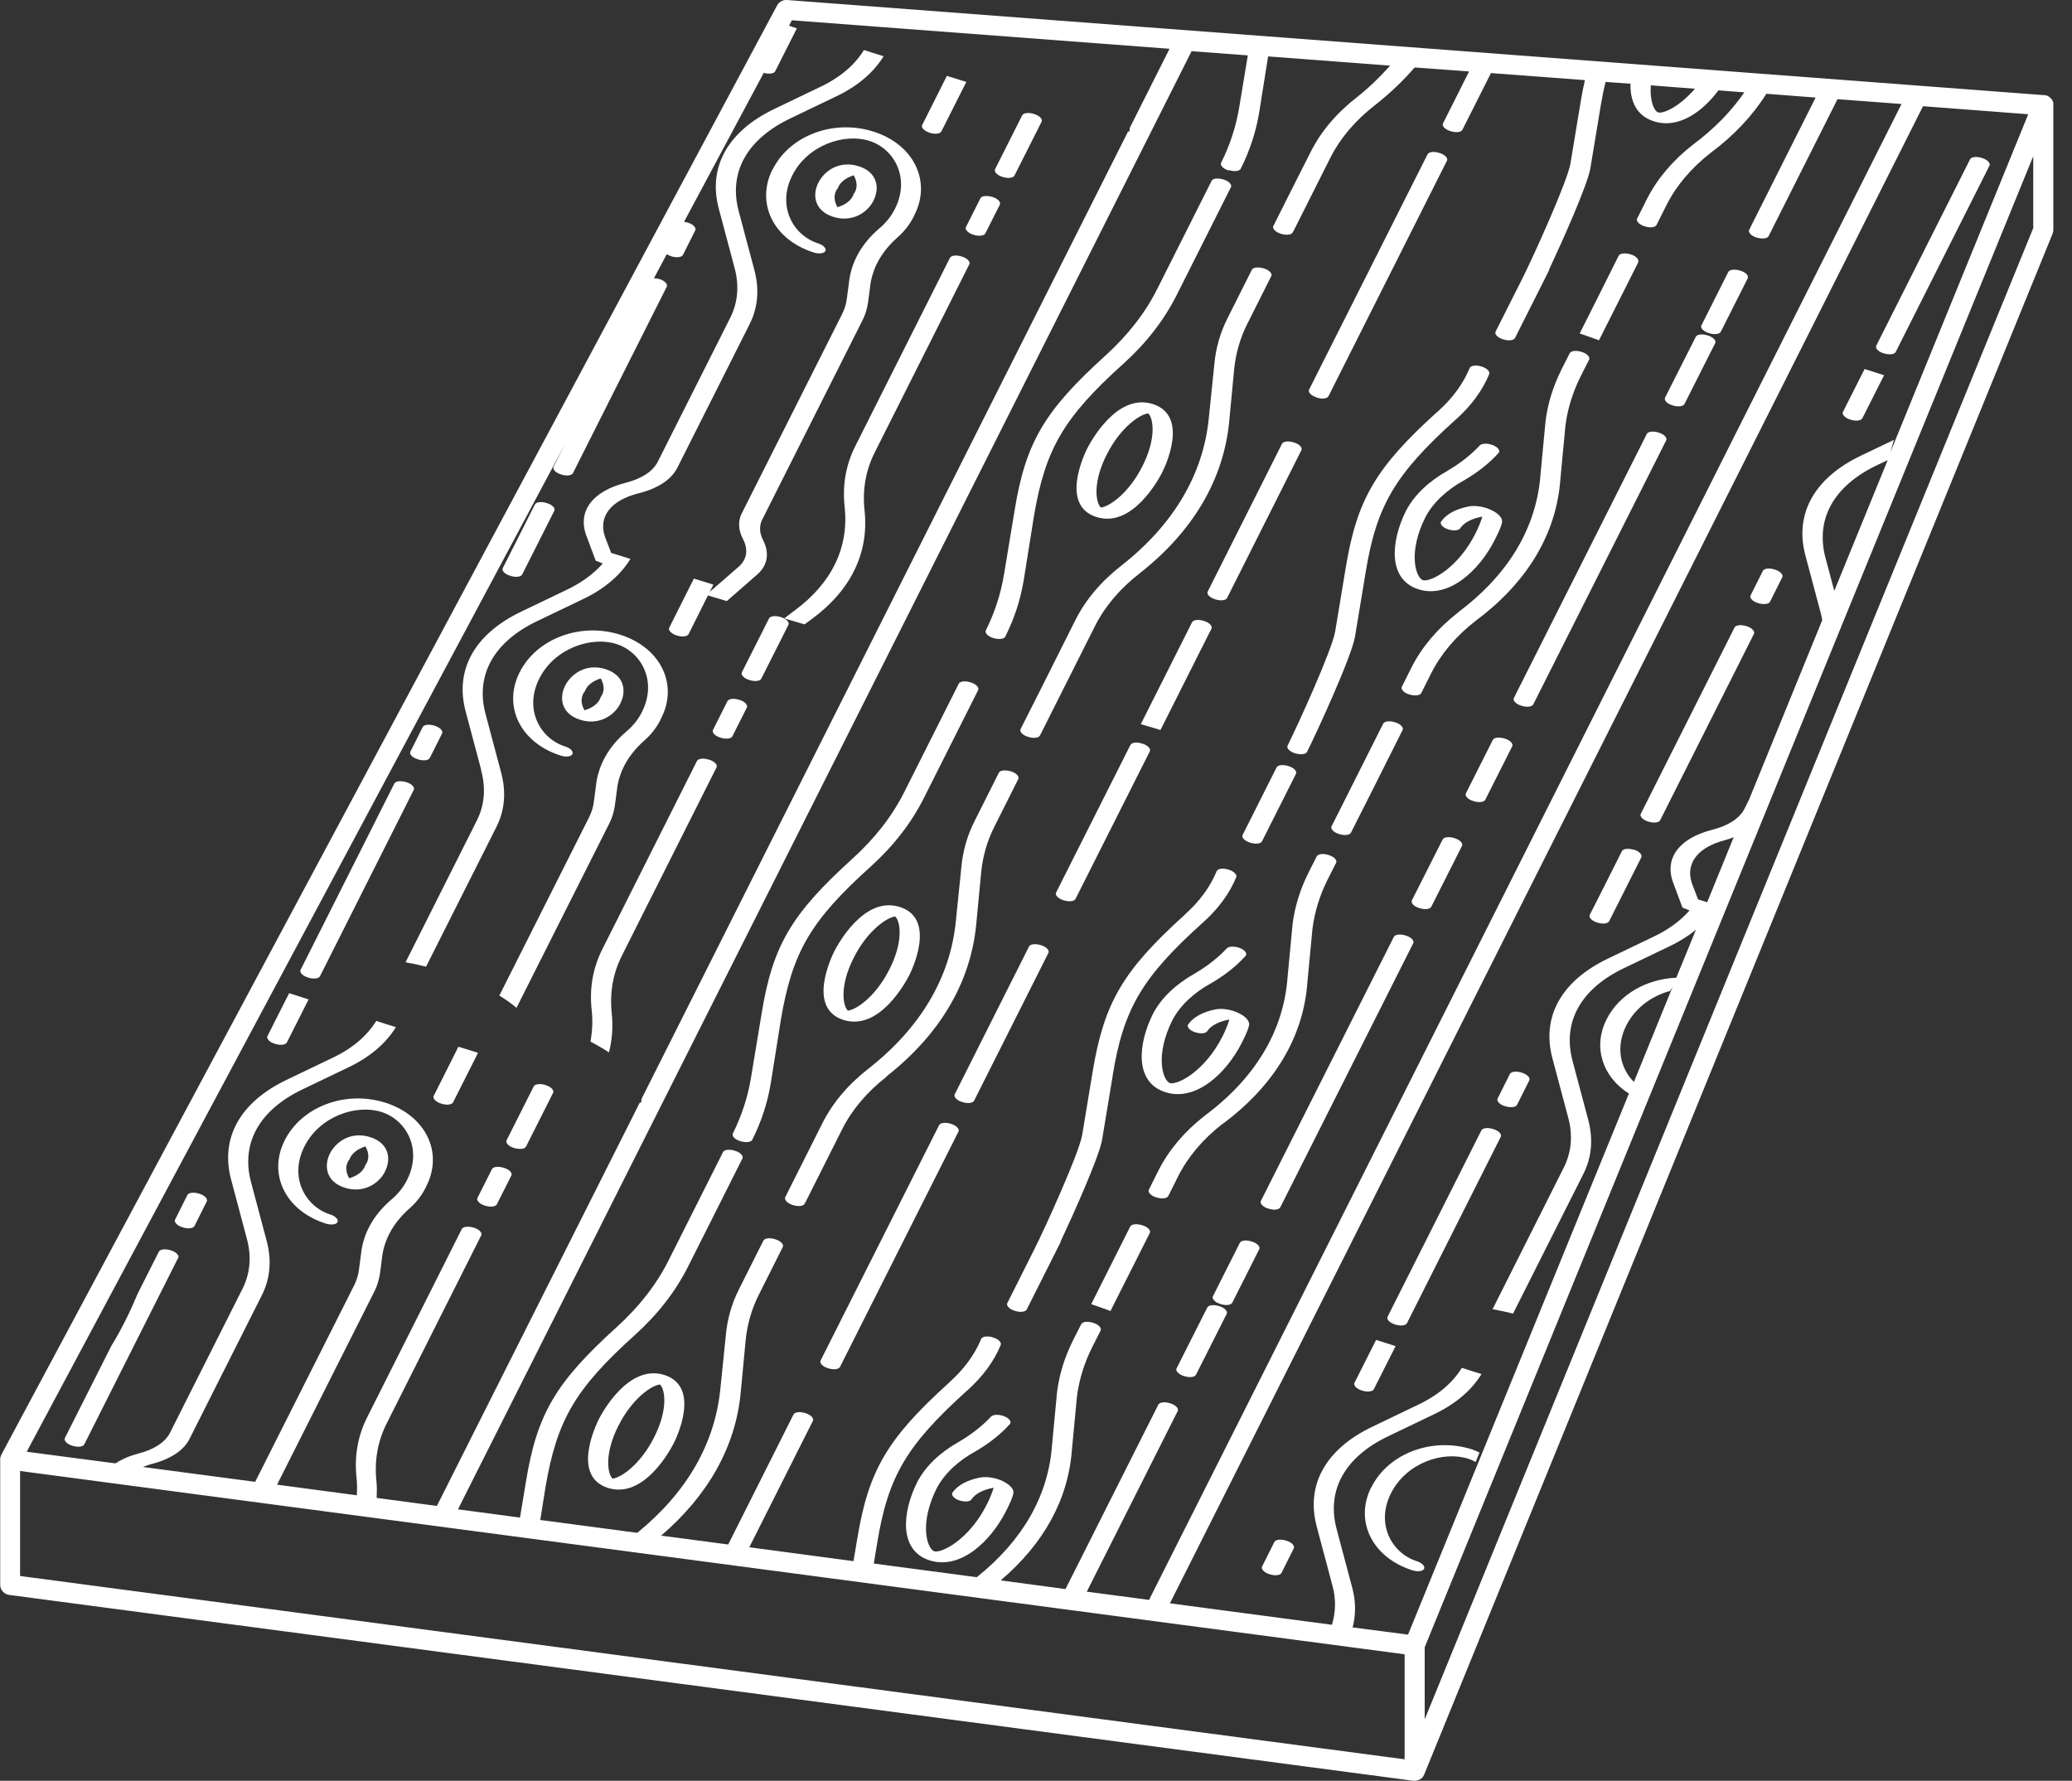 <?xml version="1.0" encoding="UTF-8"?>
<svg id="Calque_1" data-name="Calque 1" xmlns="http://www.w3.org/2000/svg" viewBox="0 0 103.2 88.7">
  <rect x="0" y="0" width="103.2" height="88.7" fill="#333333" stroke="none"/>
  <defs>
    <style>
      .cls-1 {
        fill: #fff;
      }
    </style>
  </defs>
  <path class="cls-1" d="M13.69,51.99c.27.09.54.06.6-.07l1.08-2.14c-.32-.1-.65-.21-.97-.31l-1.08,2.14c-.06.12.1.3.37.38Z"/>
  <path class="cls-1" d="M44.16,53.61c2.65-2.08,4.17-4.65,4.46-7.53l.25-2.64c.08-.78.29-1.53.64-2.23l1.21-2.41c.06-.12-.1-.3-.37-.38s-.54-.06-.6.07l-1.21,2.41c-.37.73-.59,1.51-.66,2.32l-.27,2.64c-.27,2.81-1.75,5.32-4.33,7.35-1.03.8-1.8,1.71-2.31,2.72l-1.86,3.7h0c-.06.13.1.3.37.39.27.09.54.06.6-.07v-.03s.02,0,.02,0l1.85-3.68c.49-.97,1.23-1.85,2.22-2.62Z"/>
  <path class="cls-1" d="M22.83,52.14l-1.23,2.45c-.06.12.1.29.37.38.27.09.54.06.6-.07l1.24-2.46c-.32-.1-.65-.2-.97-.3Z"/>
  <path class="cls-1" d="M47.37,55.98c-.27-.09-.54-.06-.6.07l-2.2,4.37h0s-3.7,7.35-3.7,7.35c-.06.12.1.3.37.38.27.09.54.06.6-.07l3.7-7.35,2.2-4.37c.06-.12-.1-.3-.37-.38Z"/>
  <path class="cls-1" d="M25.1,58.17c-.27-.09-.54-.06-.6.07l-.72,1.43c-.06.12.1.3.37.38.27.09.54.06.6-.07l.72-1.43c.06-.12-.1-.3-.37-.38Z"/>
  <path class="cls-1" d="M8.88,62.66c.06-.12-.1-.3-.37-.38-.27-.09-.54-.06-.6.07l-1.04,2.06c-.39.93-.82,1.81-1.32,2.62l-2.32,4.6c-.06.12.1.3.37.38.27.09.54.06.6-.07l4.67-9.28Z"/>
  <path class="cls-1" d="M9.09,61.13c.27.09.54.06.6-.07l.61-1.22c.06-.12-.1-.3-.37-.38-.27-.09-.54-.06-.6.07l-.61,1.22c-.06.12.1.3.37.38Z"/>
  <path class="cls-1" d="M27.18,54.05c-.27-.09-.54-.06-.6.07l-1.35,2.68c-.06.12.1.3.37.38s.54.06.6-.07l1.35-2.68c.06-.12-.1-.3-.37-.38Z"/>
  <path class="cls-1" d="M33.1,68.49c-1.81-.58-3.13,1.92-3.28,2.21-.14.29-1.36,2.82.45,3.41,1.81.58,3.13-1.92,3.28-2.21.15-.29,1.36-2.82-.45-3.41ZM32.58,71.59c-.68,1.36-1.66,2.02-2.07,2.06-.27-.26-.4-1.28.29-2.63.68-1.36,1.66-2.02,2.07-2.06.27.26.4,1.28-.29,2.63Z"/>
  <path class="cls-1" d="M19.18,58.34c.31-.61.2-1.4-.74-1.7-.95-.3-1.7.21-2.01.82-.3.61-.2,1.4.74,1.7.94.3,1.71-.21,2.01-.81ZM17.4,57.77c.09-.29.37-.53.8-.67.19.34.2.66,0,.93-.09.29-.37.53-.81.66-.19-.34-.19-.66,0-.93Z"/>
  <path class="cls-1" d="M35.31,37.84c-.27-.09-.54-.06-.6.07l-4.71,9.37c-.47.93-.65,1.95-.53,3.03.06.54.03,1.07-.06,1.57.34.18.65.36.92.54.16-.62.21-1.27.14-1.94-.11-1.03.06-2,.51-2.89l4.71-9.37c.06-.12-.1-.3-.37-.38Z"/>
  <path class="cls-1" d="M25.72,50.21l4.63-9.2c.14-.27.22-.56.27-.85l.1-.75c.09-.96.57-1.82,1.39-2.54.37-.33.65-.71.83-1.11.85-1.68-.04-3.5-2.03-4.14-1.99-.64-4.18.18-5.03,1.87-.85,1.69.04,3.5,2.03,4.14.27.09.54.06.6-.07s-.1-.3-.37-.38c-1.24-.4-2.05-1.85-1.28-3.38.77-1.53,2.61-2.12,3.85-1.72,1.24.4,2.03,1.85,1.27,3.37-.18.37-.45.71-.81,1.01-.88.76-1.39,1.69-1.49,2.71l-.1.75c-.03.27-.11.52-.23.77l-4.48,8.9c.33.2.62.41.87.62Z"/>
  <path class="cls-1" d="M25.41,28.68c.27.09.54.06.6-.07l1.08-2.14.52-1.03c.06-.12-.1-.3-.37-.38-.27-.09-.54-.06-.6.07l-.83,1.65-.77,1.52c-.06.12.1.3.37.38Z"/>
  <path class="cls-1" d="M23.96,38.36c.25.9.17,1.75-.21,2.51l-3.55,7.06c.33.06.67.13,1.02.22l3.51-6.97c.41-.82.49-1.73.23-2.7l-.78-2.93c-.51-1.93.42-3.59,2.59-4.62l2.23-1.07c1.11-.52,1.91-1.22,2.4-2.02-.32-.1-.64-.2-.96-.3l-.3-.78c-.36-1.01.27-1.84,1.67-2.19.96-.24,1.62-.68,1.92-1.26l3.61-7.17c.41-.82.49-1.73.23-2.7l-.78-2.93c-.51-1.93.42-3.59,2.59-4.62l2.23-1.07c1.11-.52,1.91-1.22,2.4-2.02-.33-.1-.65-.2-.98-.31-.45.74-1.19,1.38-2.22,1.86l-2.23,1.07c-2.33,1.11-3.33,2.9-2.78,4.97l.78,2.93c.25.9.17,1.75-.21,2.51l-3.61,7.17c-.24.48-.81.85-1.61,1.05-1.65.42-2.39,1.42-1.95,2.62l.47,1.26c.12.04.24.09.35.14-.45.51-1.06.96-1.82,1.32l-2.23,1.07c-2.33,1.11-3.33,2.9-2.78,4.97l.78,2.93Z"/>
  <path class="cls-1" d="M56.3,37.11l-3.7,7.35c-.06.12.1.3.37.38.27.09.54.06.6-.07l3.7-7.35c.06-.12-.1-.3-.37-.38-.27-.09-.54-.06-.6.07Z"/>
  <path class="cls-1" d="M51.85,47.08c-.27-.09-.54-.06-.6.07l-3.7,7.36c-.06.12.1.3.37.38.27.09.54.06.6-.07l3.7-7.36c.06-.12-.1-.3-.37-.38Z"/>
  <path class="cls-1" d="M36.83,34.86c-.27-.09-.54-.06-.6.07l-.72,1.43c-.06.12.1.3.37.38.27.09.54.06.6-.07l.72-1.43c.06-.12-.1-.3-.37-.38Z"/>
  <path class="cls-1" d="M15.34,48.69c.27.09.54.06.6-.07l4.67-9.28c.06-.12-.1-.3-.37-.38s-.54-.06-.6.07l-4.67,9.28c-.06.12.1.3.37.38Z"/>
  <path class="cls-1" d="M20.81,37.82c.27.09.54.06.6-.07l.61-1.22c.06-.12-.1-.3-.37-.38-.27-.09-.54-.06-.6.07l-.61,1.22c-.06.12.1.3.37.38Z"/>
  <path class="cls-1" d="M38.9,30.74c-.27-.09-.54-.06-.6.07l-1.35,2.68c-.06.12.1.3.37.38.27.09.54.06.6-.07l1.35-2.68c.06-.12-.1-.3-.37-.38Z"/>
  <path class="cls-1" d="M43.37,43.16c1.14-1.03,2.02-2.17,2.64-3.4l2.71-5.39c.06-.12-.1-.3-.37-.38-.27-.09-.54-.06-.6.07l-2.71,5.39c-.6,1.2-1.47,2.31-2.58,3.32-3.05,2.76-3.98,4.34-4.53,7.74l-.53,3.2c-.16.95-.46,1.87-.9,2.75-.06.12.1.3.37.38s.54.06.6-.07c.45-.9.76-1.84.92-2.82l.51-3.2c.57-3.32,1.46-4.88,4.46-7.58Z"/>
  <path class="cls-1" d="M41.55,47.39c-.14.29-1.36,2.82.45,3.41,1.81.58,3.13-1.92,3.28-2.21.15-.29,1.36-2.82-.45-3.41s-3.13,1.92-3.28,2.21ZM44.3,48.28c-.68,1.36-1.66,2.02-2.07,2.06-.27-.26-.4-1.28.29-2.63.68-1.36,1.66-2.02,2.07-2.06.27.26.4,1.28-.29,2.63Z"/>
  <path class="cls-1" d="M30.9,35.03c.31-.61.2-1.4-.74-1.7s-1.7.21-2.01.82c-.31.61-.2,1.4.74,1.7s1.71-.21,2.01-.81ZM29.12,34.46c.09-.29.37-.53.8-.67.19.34.2.66,0,.93-.09.29-.37.53-.81.66-.19-.34-.19-.66,0-.93Z"/>
  <path class="cls-1" d="M68.3,74.07c-.85,1.69.04,3.5,2.03,4.14.27.09.54.06.6-.07.06-.12-.1-.3-.37-.38-1.24-.4-2.05-1.85-1.28-3.38s2.61-2.12,3.85-1.72c.13.04.25.1.37.16.06-.16.13-.32.19-.47-.12-.05-.23-.11-.35-.15-1.99-.64-4.18.18-5.03,1.87Z"/>
  <path class="cls-1" d="M67.46,68.88c-.06.12.1.3.37.38.27.09.54.06.6-.07l1.08-2.14c-.32-.1-.65-.21-.97-.31l-1.08,2.14Z"/>
  <path class="cls-1" d="M64.07,76.74c-.27-.09-.54-.06-.6.07l-.61,1.22c-.06.12.1.3.37.38.27.09.54.06.6-.07l.61-1.22c.06-.12-.1-.3-.37-.38Z"/>
  <path class="cls-1" d="M60.73,65.06c-.27-.09-.54-.06-.6.07l-1.53,3.03c-.06.12.1.3.37.38.27.09.54.06.6-.07l1.53-3.03c.06-.12-.1-.3-.37-.38Z"/>
  <path class="cls-1" d="M55.42,53.56c.54-3.32,1.47-4.88,4.46-7.58l.06-.05c.74-.67,1.29-1.41,1.63-2.23.06-.12-.1-.3-.37-.38-.27-.09-.54-.06-.6.07-.32.78-.85,1.5-1.56,2.14l-.06.06c-3.05,2.76-3.98,4.35-4.55,7.74l-.53,3.2c-.15.9-1.85,4.64-2.37,5.67l-1.36,2.71c-.06.12.1.3.37.38.27.09.54.06.6-.07l1.69-3.36s0-.02,0-.03c.67-1.43,1.92-4.23,2.06-5.05l.53-3.2Z"/>
  <path class="cls-1" d="M49.98,73.79c-.38-.19-.85-.26-1.19-.19-.65.13-1.12.4-1.36.76-.06.12.1.3.37.38.26.08.52.06.59-.06.18-.27.55-.47,1.06-.57h.04c-.09.28-.2.55-.33.81-.89,1.77-2.25,2.45-2.63,2.35-.36-.14-.76-1.38.13-3.15.39-.73,1.06-1.36,1.98-1.86.66-.39,1.22-.84,1.66-1.33.1-.11-.03-.29-.29-.39s-.55-.09-.65.02c-.43.46-.96.88-1.59,1.25-.96.54-1.67,1.22-2.08,2-.77,1.54-.92,3.42.61,3.91s3.05-.94,3.82-2.48c.14-.28.28-.55.35-.84.05-.2-.15-.44-.5-.61Z"/>
  <path class="cls-1" d="M56.89,61.03c-.27-.09-.54-.06-.6.07l-1.94,3.86c.32.11.64.22.96.34l.26-.52,1.03-2.04.67-1.33c.06-.12-.1-.3-.37-.38Z"/>
  <path class="cls-1" d="M81.38,42.33c-.27-.09-.54-.06-.6.07l-.83,1.65-.77,1.52c-.06.12.1.3.37.38.27.09.54.06.6-.07l.77-1.53.83-1.65c.06-.12-.1-.3-.37-.38Z"/>
  <path class="cls-1" d="M74.38,56.24c-.27-.09-.54-.06-.6.07l-4.67,9.28c-.06.12.1.3.37.38.27.09.54.06.6-.07l4.67-9.28c.06-.12-.1-.3-.37-.38Z"/>
  <path class="cls-1" d="M75.8,53.43c-.27-.09-.54-.06-.6.07l-.61,1.22c-.06.12.1.3.37.38s.54.06.6-.07l.61-1.22c.06-.12-.1-.3-.37-.38Z"/>
  <path class="cls-1" d="M72.45,41.75c-.27-.09-.54-.06-.6.07l-1.53,3.03c-.06.12.1.3.37.38.27.09.54.06.6-.07l1.53-3.03c.06-.12-.1-.3-.37-.38Z"/>
  <path class="cls-1" d="M62.35,61.84c-.27-.09-.54-.06-.6.07l-1.34,2.66c-.06.12.1.3.37.38.27.09.54.06.6-.07l1.34-2.66c.06-.12-.1-.3-.37-.38Z"/>
  <path class="cls-1" d="M70.02,46.6c-.27-.09-.54-.06-.6.07l-6.62,13.15c-.06.12.1.3.37.38.27.09.54.06.6-.07l6.62-13.15c.06-.12-.1-.3-.37-.38Z"/>
  <path class="cls-1" d="M60.9,55.98c2.58-1.92,4.03-4.35,4.22-7.08l.25-2.64c.11-.86.37-1.68.76-2.46l.42-.83c.06-.12-.1-.3-.37-.38-.27-.09-.54-.06-.6.07l-.42.83c-.4.81-.67,1.66-.78,2.54l-.25,2.64c-.19,2.66-1.6,5.02-4.11,6.89-1.03.8-1.8,1.72-2.31,2.72l-.49.98c-.06.12.1.3.37.38.27.09.54.06.6-.07l.49-.98c.49-.97,1.23-1.85,2.22-2.62Z"/>
  <path class="cls-1" d="M62.86,41.9l1.69-3.36c.06-.12-.1-.3-.37-.38-.27-.09-.54-.06-.6.07l-1.69,3.36c-.06.12.1.3.37.38.27.09.54.06.6-.07Z"/>
  <path class="cls-1" d="M61.1,47.24c-.43.46-.96.88-1.59,1.25-.96.54-1.67,1.22-2.08,2-.77,1.54-.92,3.42.61,3.91,1.52.49,3.05-.94,3.82-2.48.14-.28.28-.55.35-.84.05-.2-.15-.44-.5-.61-.38-.19-.85-.26-1.18-.19-.65.13-1.12.4-1.36.76-.06.12.1.3.37.38.26.08.52.06.59-.06.18-.27.55-.47,1.06-.57h.04c-.09.28-.2.55-.33.81-.89,1.77-2.25,2.45-2.63,2.35-.36-.14-.76-1.38.13-3.15.39-.73,1.06-1.36,1.98-1.86.66-.39,1.22-.84,1.66-1.33.1-.11-.03-.29-.29-.39-.26-.1-.55-.09-.65.02Z"/>
  <path class="cls-1" d="M60.48,18.16l-.27,2.64c-.27,2.81-1.75,5.32-4.33,7.35-1.03.8-1.8,1.71-2.31,2.72l-1.76,3.51h0l-.98,1.94c-.06.12.1.3.37.38.27.09.54.06.6-.07l.89-1.77s0,0,0,0l1.85-3.68c.49-.97,1.23-1.85,2.22-2.62,2.65-2.08,4.17-4.65,4.46-7.53l.25-2.64c.08-.78.29-1.53.64-2.23l1.21-2.41c.06-.12-.1-.3-.37-.38s-.54-.06-.6.07l-1.21,2.41c-.37.73-.59,1.51-.66,2.32Z"/>
  <path class="cls-1" d="M47.91,12.78c-.27-.09-.54-.06-.6.07l-4.71,9.37c-.47.93-.65,1.95-.53,3.03.22,2.01-.64,3.79-2.48,5.15l-.53.4c.34.1.67.2,1.01.3l.38-.28c1.93-1.42,2.84-3.29,2.61-5.4-.11-1.03.06-2,.51-2.89l4.71-9.37c.06-.12-.1-.3-.37-.38Z"/>
  <path class="cls-1" d="M38.48,8.43c-.85,1.69.04,3.5,2.03,4.14.27.09.54.06.6-.07.06-.12-.1-.3-.37-.38-1.24-.4-2.05-1.85-1.28-3.38s2.61-2.12,3.85-1.72c1.24.4,2.03,1.85,1.27,3.37-.18.37-.45.71-.81,1.01-.88.76-1.39,1.69-1.49,2.71l-.1.75c-.03.27-.11.52-.23.77l-5.01,9.95c-.19.38-.17.82.07,1.28.27.52.19,1.01-.22,1.37l-1.44,1.25.18-.36c-.32-.1-.65-.2-.97-.3l-1.23,2.45c-.06.12.1.29.37.38.27.09.54.06.6-.07l.96-1.92c.31.09.63.19.94.28l1.51-1.32c.52-.45.63-1.06.3-1.71-.19-.37-.2-.72-.05-1.02l5-9.94c.14-.27.22-.56.27-.85l.1-.75c.09-.96.57-1.82,1.39-2.54.37-.33.65-.71.83-1.11.85-1.68-.04-3.5-2.03-4.14-1.99-.64-4.18.18-5.03,1.87Z"/>
  <path class="cls-1" d="M46.29,6.61c.27.09.54.06.6-.07l1.24-2.46c-.32-.1-.65-.2-.97-.3l-1.23,2.45c-.06.12.1.29.37.38Z"/>
  <path class="cls-1" d="M60.34,31.31c.06-.12-.1-.3-.37-.38-.27-.09-.54-.06-.6.07l-2.55,5.07c.33.1.65.19.98.29l2.54-5.05Z"/>
  <path class="cls-1" d="M65.57,19.8c.27.09.54.06.6-.07l3.36-6.68h0l2.54-5.05c.06-.12-.1-.3-.37-.38-.27-.09-.54-.06-.6.07l-2.2,4.37h0s-3.7,7.35-3.7,7.35c-.06.12.1.3.37.38Z"/>
  <path class="cls-1" d="M60.52,29.85c.27.09.54.06.6-.07l3.7-7.36c.06-.12-.1-.3-.37-.38-.27-.09-.54-.06-.6.07l-3.7,7.36c-.06.12.1.3.37.38Z"/>
  <path class="cls-1" d="M48.48,11.69c.27.09.54.06.6-.07l.72-1.43c.06-.12-.1-.3-.37-.38s-.54-.06-.6.07l-.72,1.43c-.06.12.1.3.37.38Z"/>
  <path class="cls-1" d="M49.93,8.81c.27.09.54.06.6-.07l1.35-2.68c.06-.12-.1-.3-.37-.38-.27-.09-.54-.06-.6.07l-1.35,2.68c-.06.12.1.3.37.38Z"/>
  <path class="cls-1" d="M60.35,9l-2.71,5.39c-.6,1.2-1.47,2.31-2.58,3.32-3.05,2.76-3.98,4.34-4.53,7.74l-.53,3.2c-.16.95-.46,1.87-.9,2.75-.06.12.1.3.37.38s.54.06.6-.07c.45-.9.76-1.84.92-2.82l.51-3.2c.57-3.32,1.46-4.88,4.46-7.58,1.14-1.03,2.02-2.17,2.64-3.4l2.71-5.39c.06-.12-.1-.3-.37-.38s-.54-.06-.6.07Z"/>
  <path class="cls-1" d="M57.88,23.54c.15-.29,1.36-2.82-.45-3.41s-3.13,1.92-3.28,2.21c-.14.29-1.36,2.82.45,3.41,1.81.58,3.13-1.92,3.28-2.21ZM55.12,22.65c.68-1.36,1.66-2.02,2.07-2.06.27.26.4,1.28-.29,2.63-.68,1.36-1.66,2.02-2.07,2.06-.27-.26-.4-1.28.29-2.63Z"/>
  <path class="cls-1" d="M43.51,9.98c.31-.61.2-1.4-.74-1.7-.95-.3-1.7.21-2.01.82s-.2,1.4.74,1.7c.94.3,1.71-.21,2.01-.81ZM41.72,9.4c.09-.29.37-.53.8-.67.19.34.2.66,0,.93-.09.29-.37.53-.81.66-.19-.34-.19-.66,0-.93Z"/>
  <path class="cls-1" d="M67.29,41.47l1.03-2.04,1.54-3.07c.06-.12-.1-.3-.37-.38-.27-.09-.54-.06-.6.07l-1.94,3.86-.63,1.25c-.06.12.1.3.37.38.27.09.54.06.6-.07Z"/>
  <path class="cls-1" d="M91.79,20.52c-.06.12.1.3.37.38.27.09.54.06.6-.07l1.08-2.14c-.32-.1-.65-.21-.97-.31l-1.08,2.14Z"/>
  <path class="cls-1" d="M81.59,13.05c.06-.12-.1-.3-.37-.38s-.54-.06-.6.07l-.66,1.32-.46.92-.82,1.63c.32.11.64.22.96.34l1.96-3.89Z"/>
  <path class="cls-1" d="M86.99,31.19c-.27-.09-.54-.06-.6.07l-4.67,9.28c-.06.12.1.3.37.38.27.09.54.06.6-.07l4.67-9.28c.06-.12-.1-.3-.37-.38Z"/>
  <path class="cls-1" d="M88.4,28.37c-.27-.09-.54-.06-.6.07l-.61,1.22c-.06.12.1.3.37.38s.54.06.6-.07l.61-1.22c.06-.12-.1-.3-.37-.38Z"/>
  <path class="cls-1" d="M83.3,20.19c.27.09.54.06.6-.07l1.53-3.03c.06-.12-.1-.3-.37-.38-.27-.09-.54-.06-.6.07l-1.53,3.03c-.06.12.1.3.37.38Z"/>
  <path class="cls-1" d="M74.95,36.79c-.27-.09-.54-.06-.6.07l-1.34,2.66c-.06.12.1.3.37.38.27.09.54.06.6-.07l1.34-2.66c.06-.12-.1-.3-.37-.38Z"/>
  <path class="cls-1" d="M75.77,35.15c.27.09.54.06.6-.07l6.62-13.15c.06-.12-.1-.3-.37-.38-.27-.09-.54-.06-.6.07l-6.62,13.15c-.06.12.1.3.37.38Z"/>
  <path class="cls-1" d="M72.62,30.51c-1.03.8-1.8,1.72-2.31,2.72l-.49.98c-.06.12.1.3.37.38s.54.06.6-.07l.49-.98c.49-.97,1.23-1.85,2.22-2.62,2.58-1.92,4.03-4.35,4.22-7.08l.25-2.64c.11-.86.37-1.68.76-2.46l.42-.83c.06-.12-.1-.3-.37-.38-.27-.09-.54-.06-.6.07l-.42.83c-.4.81-.67,1.66-.78,2.54l-.25,2.64c-.19,2.66-1.6,5.02-4.11,6.89Z"/>
  <path class="cls-1" d="M71.58,20.52c-3.05,2.76-3.99,4.35-4.55,7.74l-.53,3.2c-.15.9-1.85,4.64-2.37,5.68-.06.12.1.3.37.38s.54.06.6-.07c0,0,0,0,0,0,.43-.85,2.23-4.75,2.39-5.75l.53-3.2c.54-3.32,1.47-4.88,4.46-7.58l.06-.05c.74-.67,1.29-1.41,1.63-2.23.06-.12-.1-.3-.37-.38-.27-.09-.54-.06-.6.07-.32.78-.85,1.5-1.56,2.14l-.06.06Z"/>
  <path class="cls-1" d="M73.7,22.19c-.43.46-.96.88-1.59,1.25-.96.54-1.67,1.22-2.08,2-.77,1.54-.91,3.42.61,3.91,1.52.49,3.05-.94,3.82-2.48.14-.28.28-.55.35-.84.05-.2-.15-.44-.5-.61-.38-.19-.85-.26-1.18-.19-.65.13-1.12.4-1.36.76-.06.12.1.3.37.38.26.08.52.06.59-.06.18-.27.55-.47,1.06-.57h.04c-.09.28-.2.55-.33.81-.89,1.77-2.25,2.45-2.63,2.35-.36-.14-.76-1.38.13-3.15.39-.73,1.06-1.36,1.98-1.86.66-.39,1.22-.84,1.66-1.33.1-.11-.03-.29-.29-.39-.26-.1-.55-.09-.65.02Z"/>
  <path class="cls-1" d="M93.45,17.22c-.06.12.1.3.37.38s.54.06.6-.07l4.67-9.28c.06-.12-.1-.3-.37-.38-.27-.09-.54-.06-.6.07l-4.67,9.28Z"/>
  <path class="cls-1" d="M85.11,16.59c.27.09.54.06.6-.07l1.34-2.66c.06-.12-.1-.3-.37-.38s-.54-.06-.6.07l-1.34,2.66c-.06.12.1.3.37.38Z"/>
  <path class="cls-1" d="M102.27,5.2s0-.04,0-.05c0-.06-.03-.11-.05-.15,0,0,0-.02-.01-.03,0,0-.01-.01-.02-.02-.07-.1-.18-.18-.31-.21-.01,0-.02,0-.04,0,0,0-.01,0-.02,0L39.19,0c-.2-.01-.38.09-.48.26L.06,72.47s0,0,0,.01c-.03.06-.05.13-.05.19,0,0,0,.02,0,.03,0,0,0,0,0,0v6.24c0,.25.19.46.43.5l69.96,9.26s.04,0,.07,0c.09,0,.17-.03.25-.07.02,0,.03-.02.04-.03.01,0,.03-.01.04-.02.06-.05.1-.11.13-.18,0,0,0,0,0,0L102.23,11.65c.02-.06.04-.12.04-.19v-6.23s0-.02,0-.02ZM61.2,8.47c.27.09.54.06.6-.07.45-.9.76-1.84.92-2.82l.44-2.77,6.08.46c-.49.54-1.02,1.07-1.64,1.56-1.03.8-1.8,1.71-2.31,2.72l-.99,1.96-.88,1.75c-.06.12.1.3.37.38.27.09.54.06.6-.07v-.03s.02,0,.02,0l1.85-3.68c.49-.97,1.23-1.85,2.22-2.62.75-.59,1.41-1.22,1.98-1.88l2.71.2-1.3,2.59c-.06.12.1.3.37.38.27.09.54.06.6-.07l1.42-2.82,4.68.35c-.07.3-.13.61-.19.95l-.53,3.2c-.15.9-1.85,4.64-2.37,5.68l-1.36,2.7c-.06.12.1.3.37.38.27.09.54.06.6-.07l1.36-2.7h0s0,0,0,0c0,0,0,0,0,0l.33-.66s0-.02,0-.03c.67-1.43,1.92-4.23,2.06-5.05l.53-3.2c.07-.4.14-.76.23-1.11l1.24.09c-.02.86.29,1.59,1.16,1.87,1.2.39,2.39-.43,3.22-1.54l1.29.1c-.65.94-1.49,1.81-2.54,2.59-1.03.8-1.8,1.72-2.31,2.72l-.49.98c-.06.12.1.3.37.38.27.09.54.06.6-.07l.49-.98c.49-.97,1.23-1.85,2.22-2.62,1.17-.87,2.08-1.86,2.76-2.93l2.45.19-3.31,6.59c-.06.12.1.3.37.38s.54.06.6-.07l3.43-6.82,3.19.24-7.14,14.19-11.42,22.71-12.9,25.65-6.02,11.96-3.1-.41,4.53-9c.06-.12-.1-.3-.37-.38-.27-.09-.54-.06-.6.07l-4.62,9.18-3.23-.43c2.15-1.83,3.37-4.04,3.55-6.52l.25-2.64c.11-.86.37-1.68.76-2.46l.42-.83c.06-.12-.1-.3-.37-.38-.27-.09-.54-.06-.6.07l-.42.83c-.4.81-.67,1.66-.78,2.54l-.25,2.64c-.18,2.53-1.47,4.77-3.75,6.59l-5.13-.68.17-1.02c.54-3.32,1.47-4.88,4.46-7.58l.06-.05c.74-.67,1.29-1.41,1.63-2.23.06-.12-.1-.3-.37-.38-.27-.09-.54-.06-.6.07-.32.78-.85,1.5-1.56,2.14l-.06.06c-3.05,2.76-3.99,4.35-4.55,7.74l-.19,1.13-5.19-.69,3.17-6.3c.06-.12-.1-.3-.37-.38-.27-.09-.54-.06-.6.07l-3.25,6.47-3.34-.44c2.33-2,3.7-4.41,3.96-7.1l.25-2.64c.08-.78.29-1.53.64-2.23l1.21-2.41c.06-.12-.1-.3-.37-.38-.27-.09-.54-.06-.6.07l-1.21,2.41c-.37.73-.59,1.51-.66,2.32l-.27,2.64c-.27,2.74-1.68,5.18-4.14,7.18l-4.83-.64.26-1.64c.57-3.32,1.46-4.88,4.46-7.58,1.14-1.03,2.02-2.17,2.64-3.4l2.71-5.39c.06-.12-.1-.3-.37-.38-.27-.09-.54-.06-.6.07l-2.71,5.39c-.6,1.2-1.47,2.31-2.58,3.32-3.05,2.76-3.98,4.34-4.53,7.74l-.29,1.75-3.09-.41,10.03-19.94,11.73-23.31,11.49-22.84h0l3.29-6.54,2.8.21-.43,2.6c-.16.95-.46,1.87-.9,2.75-.06.12.1.3.37.38ZM82.22,4.25l2.2.17c-.76.88-1.55,1.25-1.83,1.18-.22-.08-.42-.59-.37-1.34ZM84.58,44.81l-.3-.78c-.36-1.01.27-1.84,1.67-2.19.15-.04.27-.09.4-.14l-1.32,3.24c-.15-.05-.3-.09-.45-.14ZM90.92,27.78c-.51-1.93.42-3.59,2.59-4.62l.51-.24-2.66,6.51-.44-1.65ZM81.38,53.89c-.66-.66-.93-1.71-.38-2.81.46-.91,1.31-1.49,2.18-1.72.04-.07.09-.14.13-.21l-1.93,4.74ZM94.12,22.65c.07-.25.14-.5.21-.74l-1.63.78c-2.33,1.11-3.33,2.9-2.78,4.97l.78,2.93c.03.1.04.2.06.3l-3.65,8.95-.22.44c-.24.48-.81.85-1.61,1.05-1.65.42-2.39,1.42-1.95,2.62l.47,1.26c.12.04.24.09.35.14-.45.51-1.05.96-1.82,1.32l-2.23,1.07c-2.33,1.11-3.33,2.9-2.78,4.97l.78,2.93c.25.9.17,1.75-.21,2.51l-3.55,7.06c.33.06.67.13,1.02.22l3.51-6.97c.41-.82.49-1.73.23-2.7l-.78-2.93c-.51-1.93.42-3.59,2.59-4.62l2.23-1.07c.51-.24.95-.52,1.33-.83l-.98,2.39c-1.47.06-2.84.82-3.47,2.07-.7,1.39-.2,2.87,1.11,3.7l-11,26.95-2.76-.36c.16-.62.17-1.28-.02-1.98l-.78-2.93c-.51-1.93.42-3.59,2.59-4.62l2.23-1.07c1.11-.52,1.91-1.22,2.4-2.02-.33-.1-.65-.2-.98-.31-.45.74-1.19,1.38-2.22,1.86l-2.23,1.07c-2.33,1.11-3.33,2.9-2.78,4.97l.78,2.93c.19.69.17,1.35-.02,1.97l-8.07-1.07,5.94-11.81,12.89-25.63,11.44-22.73h0l7.24-14.4,5.24.4-6.92,16.97ZM28.14,22.13l-.57,1.12c-.06.12.1.3.37.38.27.09.54.06.6-.07l4.67-9.28c.06-.12-.1-.3-.37-.38-.1-.03-.19-.04-.27-.04l.64-1.2c.06.04.13.07.21.1.27.09.54.06.6-.07l.61-1.22c.06-.12-.1-.3-.37-.38-.06-.02-.13-.03-.19-.04l3.97-7.42c.26.07.51.04.57-.08l1.08-2.14c-.13-.04-.26-.08-.39-.13l.14-.27,18.81,1.42-1.98,3.94c0,.06-.01.12-.02.19-.02,0-.04-.01-.06-.02l-12.84,25.53h0l-11.4,22.67c0,.06-.01.12-.02.19-.02,0-.04-.01-.06-.02l-10.11,20.1-3-.4c.01-.27.02-.54-.01-.82-.11-1.03.06-2,.51-2.89l4.71-9.37c.06-.12-.1-.3-.37-.38s-.54-.06-.6.07l-4.71,9.37c-.47.93-.65,1.95-.53,3.03.03.29.03.58.01.86l-3.97-.53,4.85-9.63c.14-.27.22-.56.27-.85l.1-.75c.09-.96.57-1.82,1.39-2.54.37-.33.65-.71.83-1.11.85-1.68-.04-3.5-2.03-4.14-1.99-.64-4.18.18-5.03,1.87-.85,1.69.04,3.5,2.03,4.14.27.09.54.06.6-.07.06-.12-.1-.3-.37-.38-1.24-.4-2.05-1.85-1.28-3.38s2.61-2.12,3.85-1.72c1.24.4,2.03,1.85,1.27,3.37-.18.37-.45.71-.81,1.01-.88.76-1.39,1.69-1.49,2.71l-.1.75c-.03.27-.11.52-.23.77l-4.94,9.81-5.59-.74c.13-.05.25-.1.4-.14.96-.24,1.63-.68,1.92-1.26l3.61-7.17c.41-.82.49-1.73.23-2.7l-.78-2.93c-.51-1.93.42-3.59,2.59-4.62l2.23-1.07c1.11-.52,1.91-1.22,2.4-2.02-.33-.1-.65-.2-.98-.31-.45.74-1.19,1.38-2.22,1.86l-2.23,1.07c-2.33,1.11-3.33,2.9-2.78,4.97l.78,2.93c.25.9.17,1.75-.21,2.51l-3.61,7.17c-.24.48-.81.85-1.61,1.05-.45.12-.8.28-1.11.48l-4.42-.58L28.14,22.13ZM1,73.27l68.96,9.13v5.23L1,78.5v-5.23ZM101.27,11.36l-30.31,74.28v-3.59L101.27,7.78v3.59Z"/>
</svg>